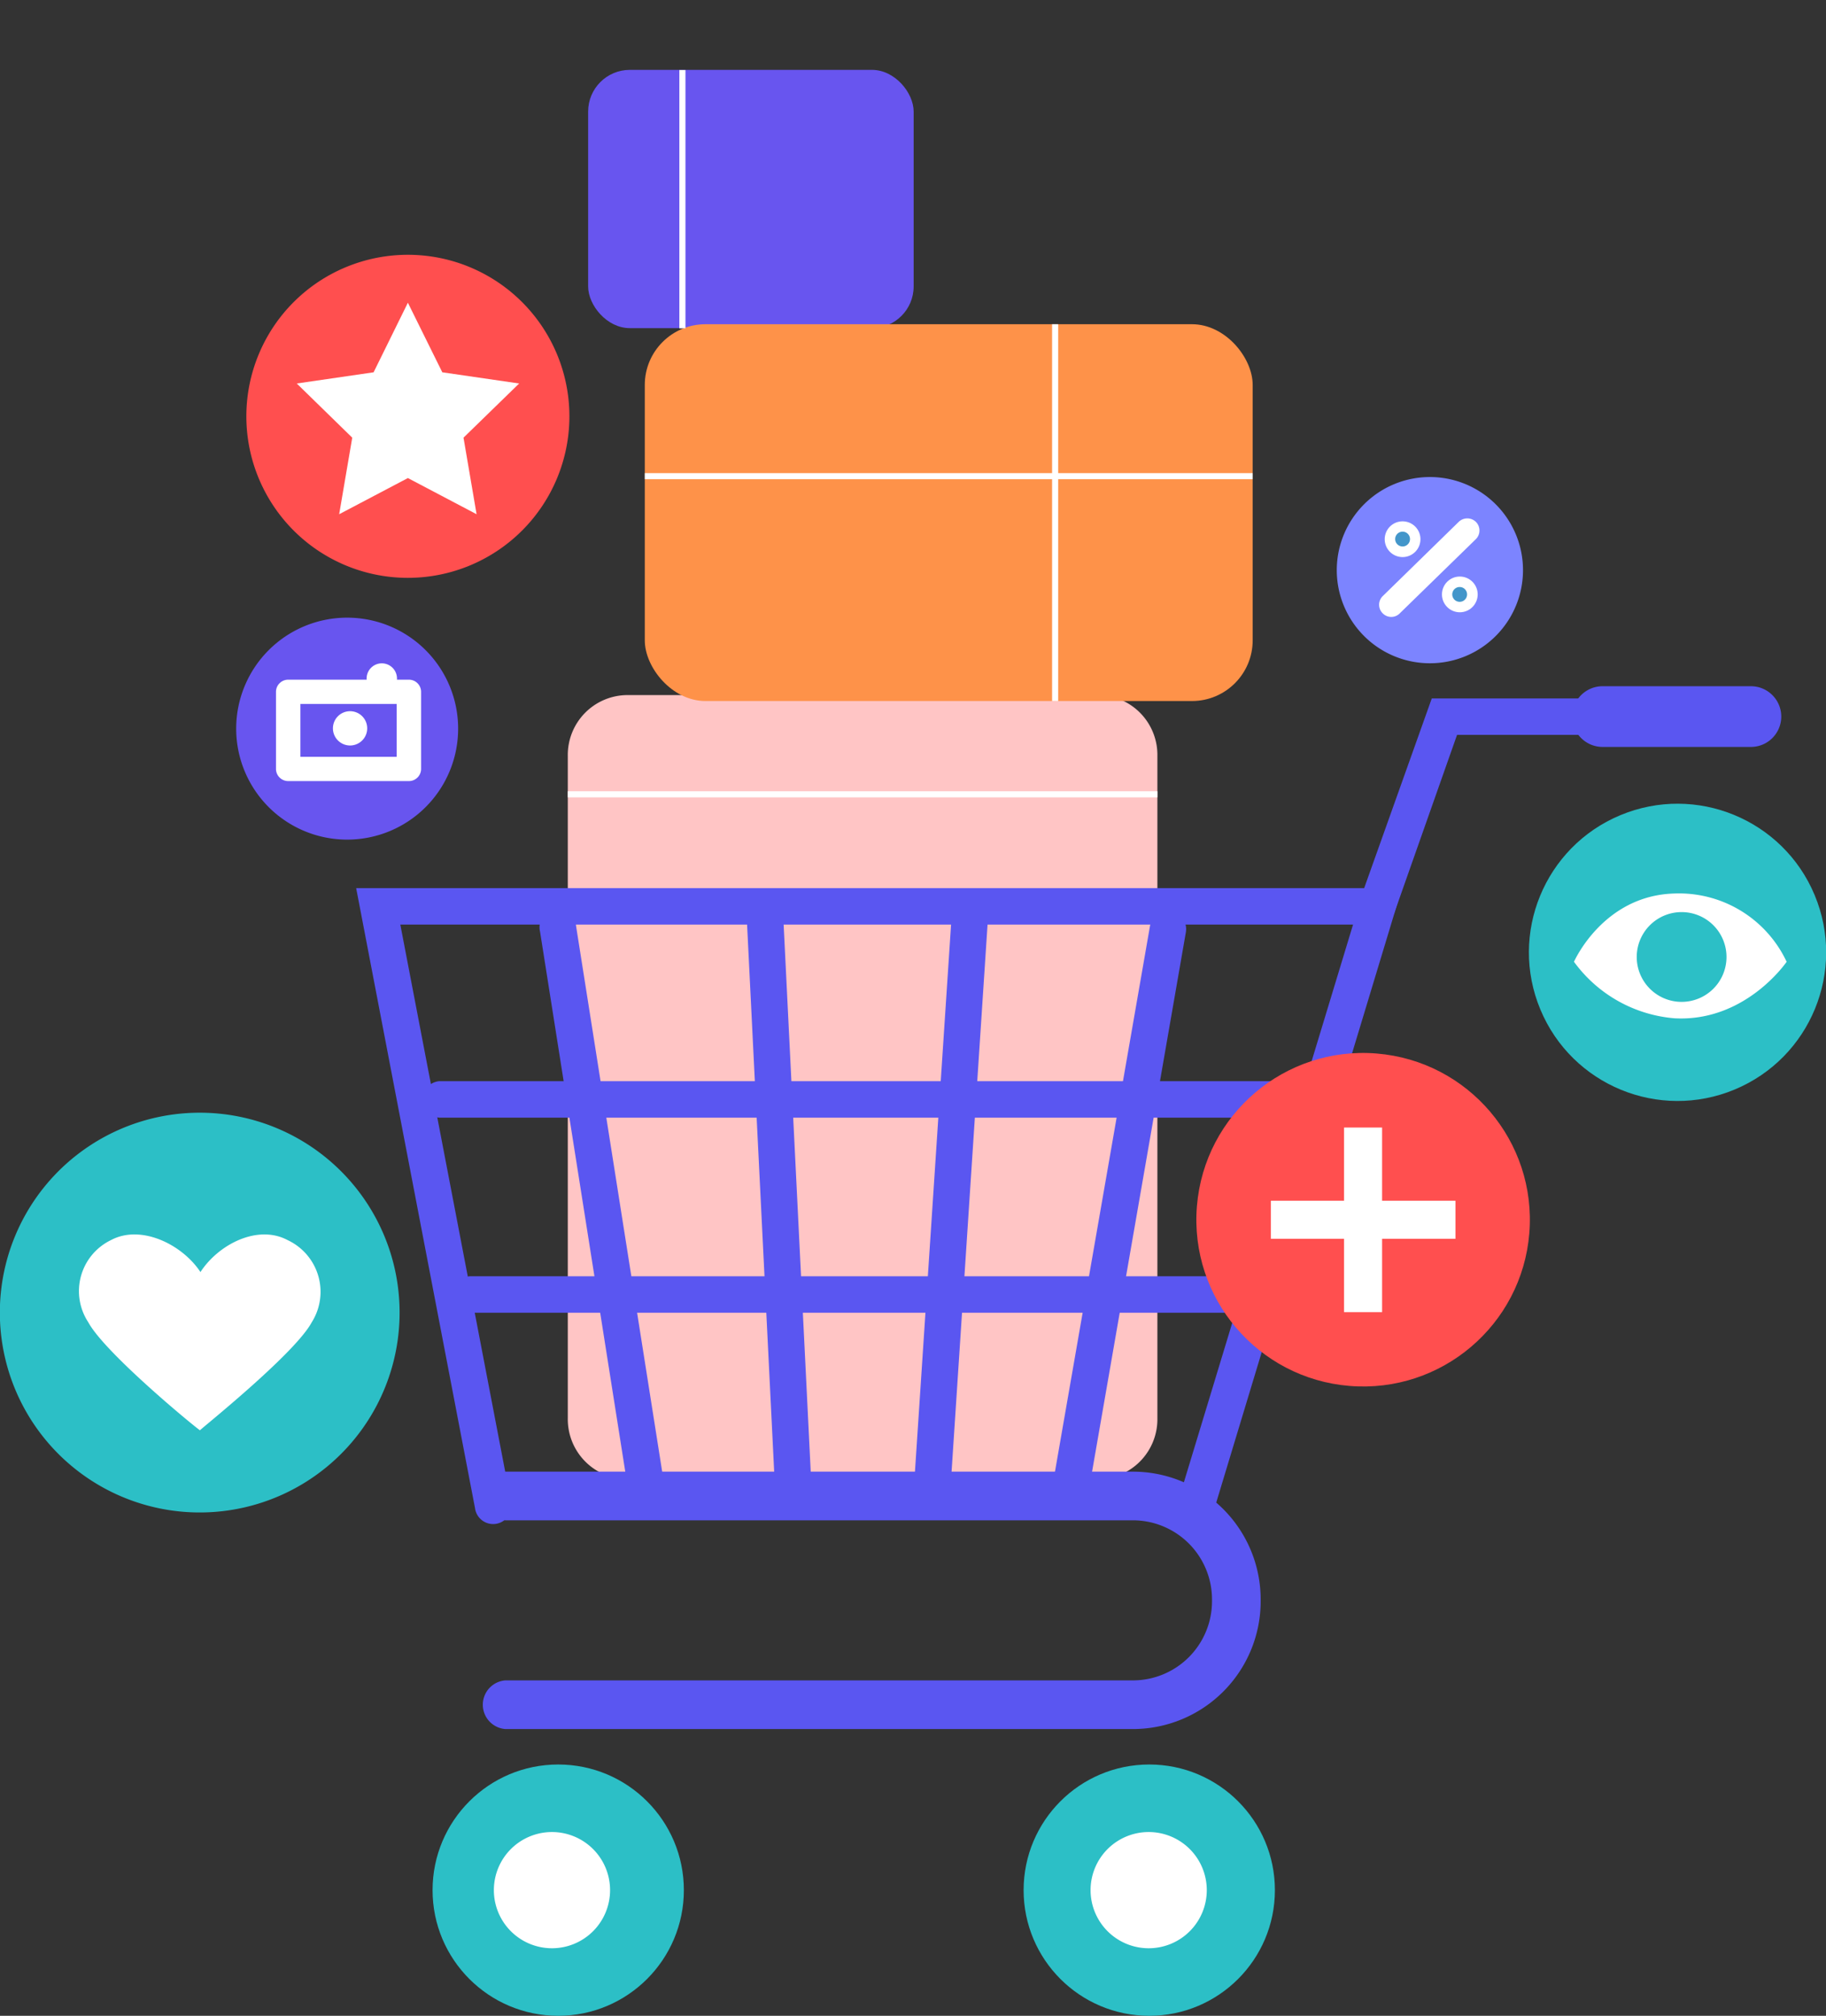 <svg id="Layer_1" data-name="Layer 1" xmlns="http://www.w3.org/2000/svg" xmlns:xlink="http://www.w3.org/1999/xlink" viewBox="0 0 125.71 138.77"><rect x="0" y="0" width="125.71" height="138.77" fill="#333333" stroke="none"/><defs><style>.cls-1{fill:#fe9249;}.cls-2{fill:none;}.cls-3{fill:#ffc5c5;}.cls-4{fill:#6855ef;}.cls-5{fill:#5a56f1;}.cls-6{fill:#2cbfc6;}.cls-7{fill:#fff;}.cls-8{fill:#ff4f4f;}.cls-9{clip-path:url(#clip-path);}.cls-10{clip-path:url(#clip-path-2);}.cls-11{clip-path:url(#clip-path-3);}.cls-12{fill:#7c84ff;}.cls-13{fill:#4396ca;}</style><clipPath id="clip-path" transform="translate(-42 -149.97)"><rect class="cls-1" x="86.39" y="172.29" width="41.85" height="25.94" rx="4.18"/></clipPath><clipPath id="clip-path-2" transform="translate(-42 -149.97)"><rect class="cls-2" x="82.49" y="154.79" width="22.41" height="17.78" rx="2.87"/></clipPath><clipPath id="clip-path-3" transform="translate(-42 -149.97)"><path class="cls-2" d="M117.62,251.8H85.15a4.13,4.13,0,0,1-4.06-4.19V202a4.12,4.12,0,0,1,4.06-4.18h32.47a4.12,4.12,0,0,1,4.06,4.18v45.61A4.13,4.13,0,0,1,117.62,251.8Z"/></clipPath></defs><title>27</title><path class="cls-3" d="M117.62,251.8H85.15a4.13,4.13,0,0,1-4.06-4.19V202a4.12,4.12,0,0,1,4.06-4.18h32.47a4.12,4.12,0,0,1,4.06,4.18v45.61A4.13,4.13,0,0,1,117.62,251.8Z" transform="translate(-42 -149.97)"/><rect class="cls-4" x="40.49" y="4.81" width="22.41" height="17.78" rx="2.87"/><path class="cls-5" d="M120,269H76.79a1.68,1.68,0,0,1,0-3.35H120a5.45,5.45,0,0,0,5.44-5.44v-.14a5.45,5.45,0,0,0-5.44-5.44H76.79a1.68,1.68,0,0,1,0-3.35H120a8.8,8.8,0,0,1,8.79,8.79v.14A8.8,8.8,0,0,1,120,269Z" transform="translate(-42 -149.97)"/><path class="cls-5" d="M124.35,254.8a1.13,1.13,0,0,1-.36-.06,1.25,1.25,0,0,1-.84-1.56l12-39.56H69.56l7.61,39.69a1.26,1.26,0,1,1-2.47.47l-8.18-42.67h72l-12.94,42.8A1.25,1.25,0,0,1,124.35,254.8Z" transform="translate(-42 -149.97)"/><path class="cls-5" d="M136.8,213.62a1.25,1.25,0,0,1-1.18-1.68l4.95-13.89h11.74a1.26,1.26,0,1,1,0,2.51h-10L138,212.79A1.26,1.26,0,0,1,136.8,213.62Z" transform="translate(-42 -149.97)"/><path class="cls-5" d="M162.54,201.39H152.33a2.09,2.09,0,0,1,0-4.18h10.21a2.09,2.09,0,1,1,0,4.18Z" transform="translate(-42 -149.97)"/><circle class="cls-6" cx="79.12" cy="130.12" r="8.65"/><circle class="cls-6" cx="38.43" cy="130.12" r="8.65"/><path class="cls-7" d="M117.08,280.09a4,4,0,1,0,4-4A4,4,0,0,0,117.08,280.09Z" transform="translate(-42 -149.97)"/><path class="cls-7" d="M76,280.09a4,4,0,1,0,4-4A4,4,0,0,0,76,280.09Z" transform="translate(-42 -149.97)"/><path class="cls-5" d="M115.66,253.76a.75.75,0,0,1-.21,0,1.26,1.26,0,0,1-1-1.45l6.72-38.59a1.25,1.25,0,0,1,2.47.43l-6.71,38.59A1.26,1.26,0,0,1,115.66,253.76Z" transform="translate(-42 -149.97)"/><path class="cls-5" d="M106.22,252.92h-.08a1.26,1.26,0,0,1-1.17-1.34l2.52-38.17a1.25,1.25,0,1,1,2.5.17l-2.51,38.17A1.27,1.27,0,0,1,106.22,252.92Z" transform="translate(-42 -149.97)"/><path class="cls-5" d="M86.51,253.76a1.25,1.25,0,0,1-1.24-1.06l-6.09-38.59a1.26,1.26,0,1,1,2.48-.39l6.09,38.59a1.26,1.26,0,0,1-1,1.44Z" transform="translate(-42 -149.97)"/><path class="cls-5" d="M96.57,252.92a1.25,1.25,0,0,1-1.25-1.19l-1.89-38.17a1.26,1.26,0,0,1,2.51-.13l1.89,38.18a1.25,1.25,0,0,1-1.19,1.31Z" transform="translate(-42 -149.97)"/><path class="cls-5" d="M132.65,226.91H72.24a1.26,1.26,0,0,1,0-2.51h60.41a1.26,1.26,0,1,1,0,2.51Z" transform="translate(-42 -149.97)"/><path class="cls-5" d="M127.62,240.34H74.34a1.26,1.26,0,0,1,0-2.51h53.28a1.26,1.26,0,0,1,0,2.51Z" transform="translate(-42 -149.97)"/><circle class="cls-8" cx="135.84" cy="233.94" r="11.48" transform="translate(-150.38 200.31) rotate(-85.33)"/><rect class="cls-7" x="92.53" y="77.62" width="2.62" height="12.71"/><rect class="cls-7" x="87.49" y="82.66" width="12.71" height="2.62"/><rect class="cls-1" x="44.39" y="22.32" width="41.85" height="25.94" rx="4.18"/><g class="cls-9"><rect class="cls-7" x="72.43" y="17.3" width="0.42" height="38.78"/><rect class="cls-7" x="34.28" y="32.57" width="56.77" height="0.42"/></g><g class="cls-10"><rect class="cls-7" x="46.77" width="0.42" height="28.18"/></g><g class="cls-11"><rect class="cls-7" x="34.09" y="54.47" width="48.44" height="0.42"/></g><circle class="cls-6" cx="157.48" cy="215.54" r="10.23" transform="translate(-112.85 -72.71) rotate(-22.65)"/><path class="cls-7" d="M165,216.18s-2.82,4.16-7.72,3.89a9.52,9.52,0,0,1-6.92-3.89s2-4.57,6.92-4.7A8.18,8.18,0,0,1,165,216.18Z" transform="translate(-42 -149.97)"/><path class="cls-6" d="M160.86,215.85a3.09,3.09,0,1,1-3.09-3.09A3.09,3.09,0,0,1,160.86,215.85Z" transform="translate(-42 -149.97)"/><path class="cls-4" d="M73.54,200.13a7.64,7.64,0,1,1-7.64-7.64A7.64,7.64,0,0,1,73.54,200.13Z" transform="translate(-42 -149.97)"/><path class="cls-7" d="M70.15,203.74H61.84a.84.84,0,0,1-.84-.83v-5.32a.84.84,0,0,1,.84-.83h8.31a.84.84,0,0,1,.84.83v5.32A.84.84,0,0,1,70.15,203.74Zm-7.47-1.67h6.63v-3.64H62.68Z" transform="translate(-42 -149.97)"/><path class="cls-7" d="M67.28,200.11a1.18,1.18,0,1,1-1.18-1.18A1.18,1.18,0,0,1,67.28,200.11Z" transform="translate(-42 -149.97)"/><path class="cls-7" d="M68.24,198.32a1,1,0,0,1-1-1v-.64a1,1,0,1,1,2.09,0v.64A1,1,0,0,1,68.24,198.32Z" transform="translate(-42 -149.97)"/><path class="cls-12" d="M146.85,189.22a6.41,6.41,0,1,1-6.41-6.41A6.41,6.41,0,0,1,146.85,189.22Z" transform="translate(-42 -149.97)"/><path class="cls-7" d="M137.79,192.44a.82.82,0,0,1-.6-.25.83.83,0,0,1,0-1.18l5.23-5.11a.85.85,0,0,1,1.19,0,.84.84,0,0,1,0,1.18l-5.23,5.1A.82.82,0,0,1,137.79,192.44Z" transform="translate(-42 -149.97)"/><path class="cls-7" d="M139.79,187.08a1.23,1.23,0,1,1-1.23-1.22A1.23,1.23,0,0,1,139.79,187.08Z" transform="translate(-42 -149.97)"/><circle class="cls-7" cx="100.5" cy="40.92" r="1.23"/><path class="cls-13" d="M143,190.89a.51.51,0,1,1-.51-.51A.51.51,0,0,1,143,190.89Z" transform="translate(-42 -149.97)"/><path class="cls-13" d="M139.07,187.08a.51.51,0,1,1-.51-.51A.51.51,0,0,1,139.07,187.08Z" transform="translate(-42 -149.97)"/><path class="cls-6" d="M69.51,240.33a13.76,13.76,0,1,1-13.75-13.76A13.76,13.76,0,0,1,69.51,240.33Z" transform="translate(-42 -149.97)"/><path class="cls-7" d="M61.8,235.34c-2.06-1.1-4.76.29-6,2.2-1.26-1.91-4.1-3.3-6.16-2.2A3.9,3.9,0,0,0,48.08,241c1.18,2.18,7.68,7.49,7.69,7.43s6.52-5.25,7.69-7.43A3.93,3.93,0,0,0,61.8,235.34Z" transform="translate(-42 -149.97)"/><path class="cls-8" d="M81.2,178.63a11.12,11.12,0,1,1-11.12-11.12A11.12,11.12,0,0,1,81.2,178.63Z" transform="translate(-42 -149.97)"/><polygon class="cls-7" points="28.08 20.84 30.45 25.63 35.74 26.4 31.91 30.13 32.81 35.4 28.08 32.91 23.35 35.4 24.25 30.13 20.43 26.4 25.72 25.63 28.08 20.84"/></svg>